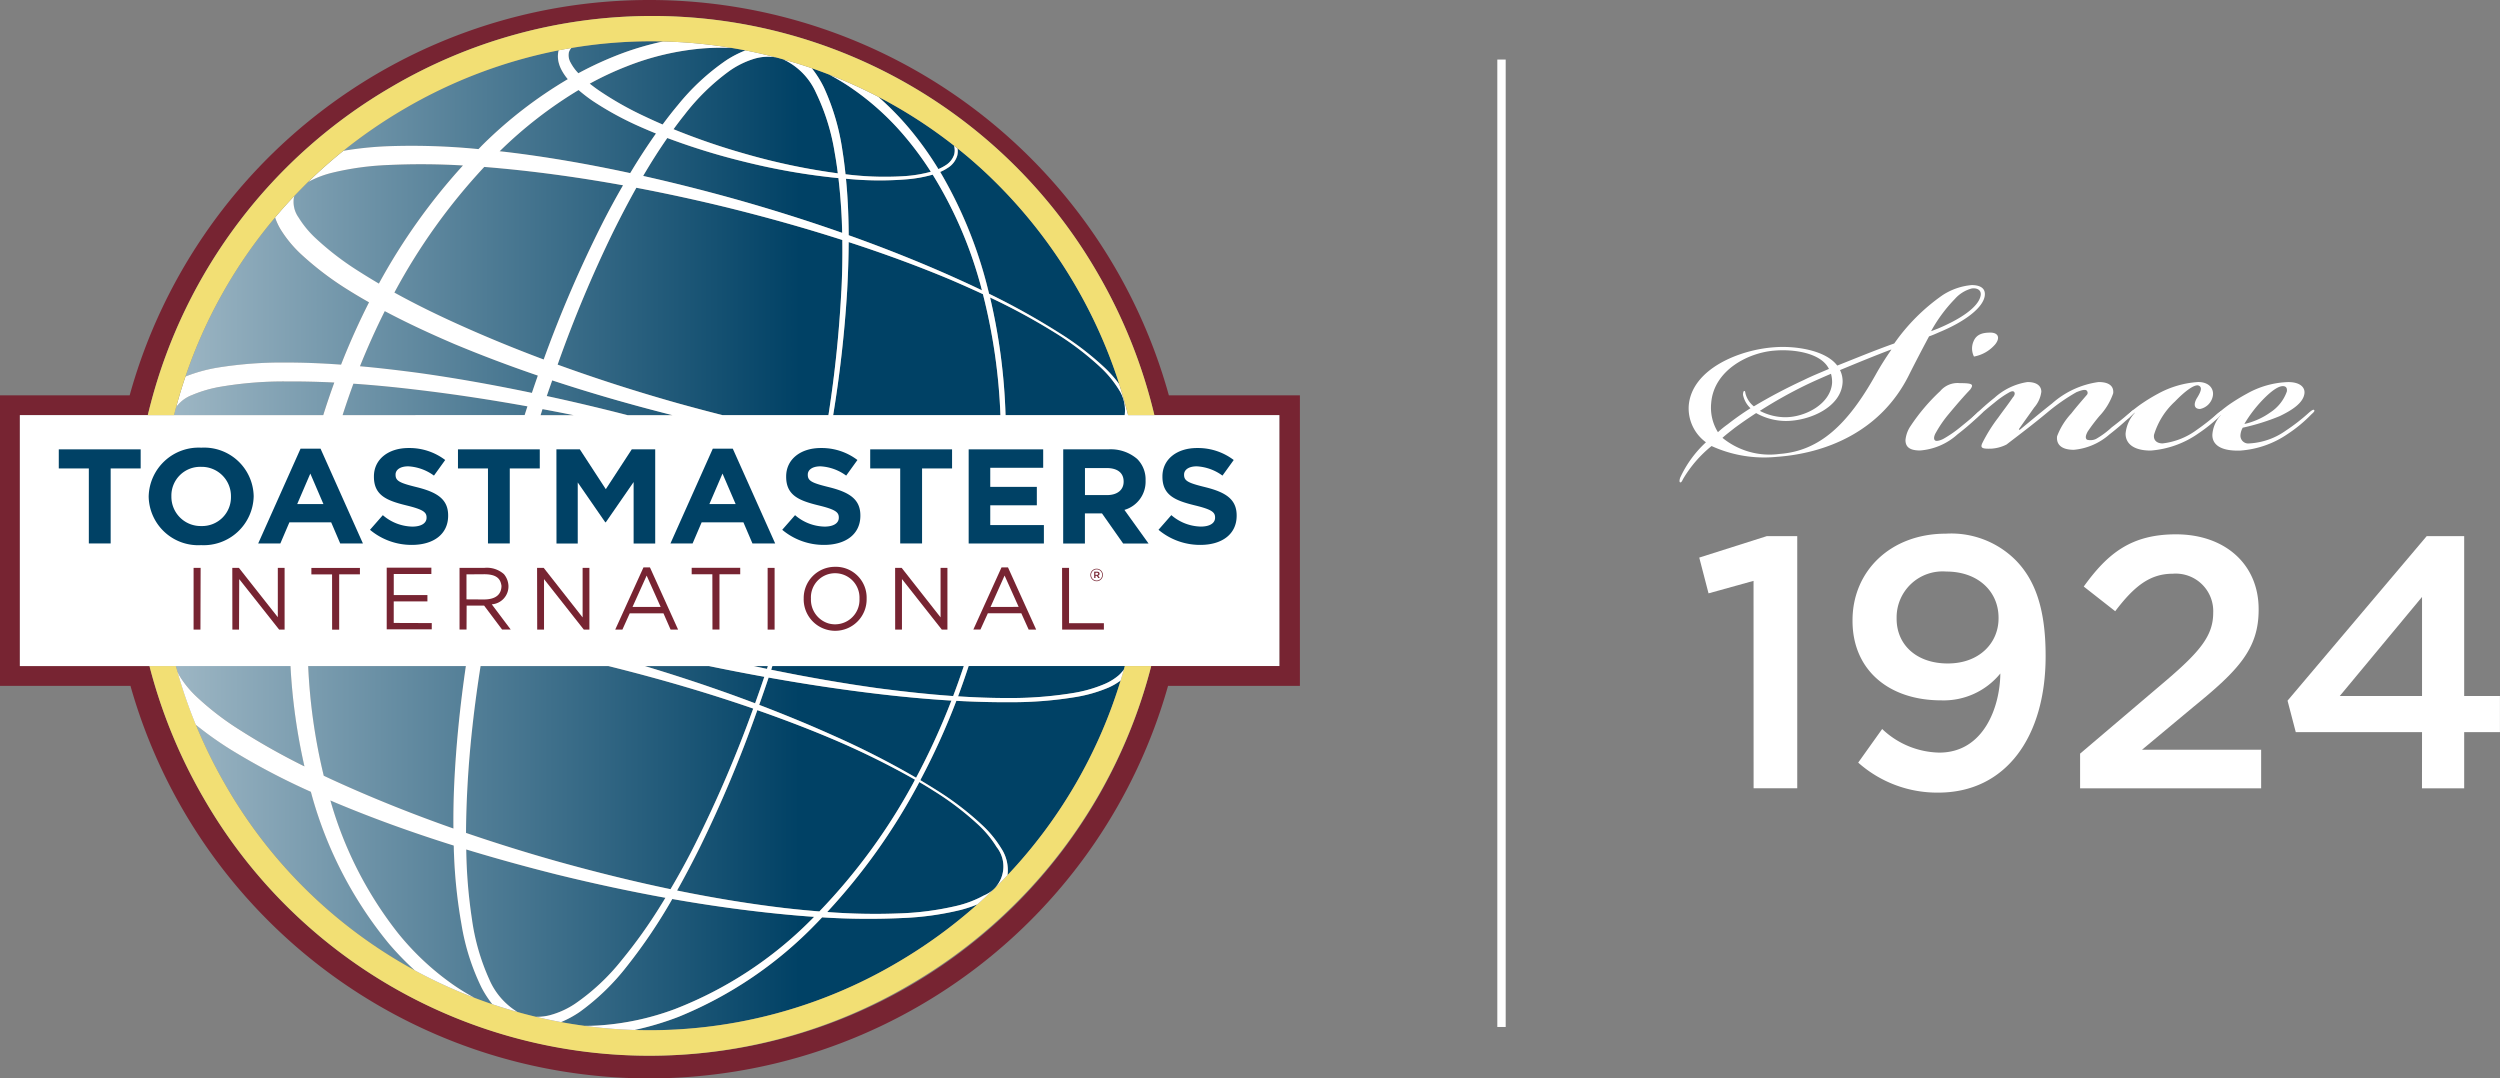 <svg xmlns="http://www.w3.org/2000/svg" xmlns:xlink="http://www.w3.org/1999/xlink" width="199.981" height="86.255" viewBox="0 0 199.981 86.255">
  <rect x="0" y="0" width="199.981" height="86.255" fill="#808080" stroke="none"/>
  <defs>
    <linearGradient id="linear-gradient" x1="-3.417" y1="0.5" x2="1.673" y2="0.5" gradientUnits="objectBoundingBox">
      <stop offset="0" stop-color="#fff"/>
      <stop offset="1" stop-color="#004165"/>
    </linearGradient>
    <linearGradient id="linear-gradient-2" x1="-2.476" y1="0.5" x2="0.481" y2="0.5" xlink:href="#linear-gradient"/>
    <linearGradient id="linear-gradient-3" x1="-3989.242" y1="0.505" x2="4418.568" y2="0.505" xlink:href="#linear-gradient"/>
    <linearGradient id="linear-gradient-4" x1="-1.872" y1="0.5" x2="2.756" y2="0.5" xlink:href="#linear-gradient"/>
    <linearGradient id="linear-gradient-5" x1="-5.664" y1="0.5" x2="-0.603" y2="0.5" xlink:href="#linear-gradient"/>
    <linearGradient id="linear-gradient-6" x1="-3.032" y1="0.5" x2="4.848" y2="0.5" xlink:href="#linear-gradient"/>
    <linearGradient id="linear-gradient-7" x1="-3.363" y1="0.5" x2="2.896" y2="0.5" xlink:href="#linear-gradient"/>
    <linearGradient id="linear-gradient-8" x1="-3.064" y1="0.5" x2="0.942" y2="0.5" xlink:href="#linear-gradient"/>
    <linearGradient id="linear-gradient-9" x1="-7.029" y1="0.5" x2="-0.951" y2="0.5" xlink:href="#linear-gradient"/>
    <linearGradient id="linear-gradient-10" x1="-7.799" y1="0.5" x2="-0.342" y2="0.5" xlink:href="#linear-gradient"/>
    <linearGradient id="linear-gradient-11" x1="-6.449" y1="0.5" x2="-0.786" y2="0.5" xlink:href="#linear-gradient"/>
    <linearGradient id="linear-gradient-12" x1="-2.711" y1="0.5" x2="0.849" y2="0.5" xlink:href="#linear-gradient"/>
    <linearGradient id="linear-gradient-13" x1="-14.294" y1="0.5" x2="-1.032" y2="0.5" xlink:href="#linear-gradient"/>
    <linearGradient id="linear-gradient-14" x1="-7.19" y1="0.5" x2="1.294" y2="0.5" xlink:href="#linear-gradient"/>
    <linearGradient id="linear-gradient-15" x1="-22.897" y1="0.5" x2="7.852" y2="0.5" xlink:href="#linear-gradient"/>
    <linearGradient id="linear-gradient-16" x1="-6.05" y1="0.5" x2="2.009" y2="0.5" xlink:href="#linear-gradient"/>
    <linearGradient id="linear-gradient-17" x1="-8.288" y1="0.5" x2="2.445" y2="0.5" xlink:href="#linear-gradient"/>
    <linearGradient id="linear-gradient-18" x1="-2.179" y1="0.5" x2="3.347" y2="0.5" xlink:href="#linear-gradient"/>
    <linearGradient id="linear-gradient-19" x1="-2.426" y1="0.5" x2="3.907" y2="0.5" xlink:href="#linear-gradient"/>
    <linearGradient id="linear-gradient-20" x1="-5.164" y1="0.5" x2="1.347" y2="0.5" xlink:href="#linear-gradient"/>
    <linearGradient id="linear-gradient-21" x1="-5.404" y1="0.5" x2="0.766" y2="0.5" xlink:href="#linear-gradient"/>
    <linearGradient id="linear-gradient-22" x1="-2.994" y1="0.5" x2="2.986" y2="0.5" xlink:href="#linear-gradient"/>
    <linearGradient id="linear-gradient-23" x1="-68.072" y1="0.5" x2="3.222" y2="0.5" xlink:href="#linear-gradient"/>
    <linearGradient id="linear-gradient-24" x1="-2.485" y1="0.5" x2="2.032" y2="0.5" xlink:href="#linear-gradient"/>
    <linearGradient id="linear-gradient-25" x1="-8.624" y1="0.5" x2="-0.104" y2="0.5" xlink:href="#linear-gradient"/>
    <linearGradient id="linear-gradient-26" x1="-5.065" y1="0.5" x2="0.209" y2="0.5" xlink:href="#linear-gradient"/>
    <linearGradient id="linear-gradient-27" x1="-5.919" y1="0.5" x2="-0.158" y2="0.5" xlink:href="#linear-gradient"/>
    <linearGradient id="linear-gradient-28" x1="-2.37" y1="0.5" x2="1.161" y2="0.5" xlink:href="#linear-gradient"/>
    <linearGradient id="linear-gradient-29" x1="-5.116" y1="0.5" x2="0.147" y2="0.5" xlink:href="#linear-gradient"/>
    <linearGradient id="linear-gradient-30" x1="-3.747" y1="0.5" x2="0.514" y2="0.5" xlink:href="#linear-gradient"/>
    <linearGradient id="linear-gradient-31" x1="-6.262" y1="0.5" x2="-0.201" y2="0.5" xlink:href="#linear-gradient"/>
    <linearGradient id="linear-gradient-32" x1="-8.914" y1="0.5" x2="-1.411" y2="0.5" xlink:href="#linear-gradient"/>
    <linearGradient id="linear-gradient-33" x1="-4.566" y1="0.5" x2="1.918" y2="0.5" xlink:href="#linear-gradient"/>
    <linearGradient id="linear-gradient-34" x1="-2.663" y1="0.5" x2="1.772" y2="0.5" xlink:href="#linear-gradient"/>
    <linearGradient id="linear-gradient-35" x1="-3.23" y1="0.5" x2="2.471" y2="0.5" xlink:href="#linear-gradient"/>
    <linearGradient id="linear-gradient-36" x1="-4.308" y1="0.5" x2="0.786" y2="0.5" xlink:href="#linear-gradient"/>
    <linearGradient id="linear-gradient-37" x1="-3.314" y1="0.5" x2="3.116" y2="0.5" xlink:href="#linear-gradient"/>
    <linearGradient id="linear-gradient-38" x1="-3.012" y1="0.5" x2="2.471" y2="0.5" xlink:href="#linear-gradient"/>
  </defs>
  <g id="globe-since-1924-white" transform="translate(99.99 43.127)">
    <g id="Group_3491752" data-name="Group 3491752" transform="translate(-99.99 -43.127)">
      <g id="Group_3491749" data-name="Group 3491749">
        <path id="Path_3717187" data-name="Path 3717187" d="M93.5,31.624a43.126,43.126,0,0,0-83.128,0H0V54.862H10.436a43.124,43.124,0,0,0,83,0h10.546V31.624Zm8.842,21.654H92.087c-.013.048-.024.1-.037.144A41.347,41.347,0,0,1,41.429,83.071,40.981,40.981,0,0,1,16.271,63.809a41.871,41.871,0,0,1-4.315-10.531H1.589V33.209H11.821q.111-.46.231-.918A41.423,41.423,0,0,1,31.287,6.967,41.154,41.154,0,0,1,87.832,21.9a41.82,41.82,0,0,1,4.507,11.3h10Z" fill="#772432"/>
        <path id="Path_3717188" data-name="Path 3717188" d="M101.507,21.636a52.482,52.482,0,0,1-7.489-1.3h0a53.9,53.9,0,0,1-6.2-1.907c-.651.936-1.3,1.956-1.934,3.036,2.388.535,4.856,1.158,7.338,1.849,2.95.83,5.837,1.741,8.582,2.706-.008-.335-.017-.67-.03-1C101.725,23.835,101.634,22.7,101.507,21.636Z" transform="translate(-34.441 -7.39)" fill="none"/>
        <path id="Path_3717189" data-name="Path 3717189" d="M52.675,32.344h0c1.609.89,3.354,1.754,5.334,2.641,2.1.945,4.322,1.857,6.605,2.711a98.916,98.916,0,0,1,4.661-10.825c.522-1.03,1.09-2.076,1.687-3.111-3.309-.6-6.549-1.049-9.633-1.341h0c-.426-.041-.88-.081-1.47-.128A47.78,47.78,0,0,0,52.675,32.344Z" transform="translate(-21.123 -8.939)" fill="none"/>
        <path id="Path_3717190" data-name="Path 3717190" d="M74.159,12.885a12.557,12.557,0,0,1-1.12-.863,34.263,34.263,0,0,0-6.318,4.9l.209.022.236.025c3.2.384,6.474.941,10,1.7l.045-.074c.165-.274.329-.546.5-.816.5-.791,1.006-1.557,1.517-2.278-.45-.182-.827-.341-1.179-.5A25.2,25.2,0,0,1,74.159,12.885Z" transform="translate(-26.756 -4.821)" fill="none"/>
        <path id="Path_3717191" data-name="Path 3717191" d="M48.082,45.962c1.392.126,2.9.3,4.608.522,2.939.412,5.931.938,9.144,1.609q.235-.693.475-1.384c-2.335-.8-4.58-1.647-6.676-2.525h0c-2.111-.9-3.935-1.764-5.572-2.633C49.349,42.965,48.685,44.448,48.082,45.962Z" transform="translate(-19.281 -16.662)" fill="none"/>
        <path id="Path_3717192" data-name="Path 3717192" d="M121.708,31.575c.718.322,1.438.656,2.143.994l-.026-.1c-.052-.2-.1-.408-.165-.61a33.229,33.229,0,0,0-3.747-8.541,10.693,10.693,0,0,1-2.042.371,26.469,26.469,0,0,1-4.388,0c-.16-.012-.319-.026-.476-.041l-.03,0c.137,1.414.21,2.932.217,4.516C116.175,29.228,119.04,30.376,121.708,31.575Z" transform="translate(-45.304 -9.35)" fill="none"/>
        <path id="Path_3717193" data-name="Path 3717193" d="M84.02,128.866A31.286,31.286,0,0,0,94.9,121.749c.073-.071.144-.144.214-.216l.048-.049c-.744-.052-1.491-.114-2.222-.183-2.931-.277-6-.695-9.126-1.244a42.677,42.677,0,0,1-3.61,5.358,18.516,18.516,0,0,1-3.793,3.674,8.4,8.4,0,0,1-1.494.813q.944.175,1.892.3c.388,0,.759-.01,1.117-.034A21.368,21.368,0,0,0,84.02,128.866Z" transform="translate(-30.044 -48.144)" fill="none"/>
        <path id="Path_3717194" data-name="Path 3717194" d="M54.607,116.793a40.444,40.444,0,0,1-.594-5.551c-.007-.159-.012-.32-.016-.48l-.007-.258c-3.411-1.07-6.52-2.2-9.5-3.449l-.2-.087-.165-.072a30.641,30.641,0,0,0,5.39,10.591,21.439,21.439,0,0,0,4.53,4.219h0a18.258,18.258,0,0,0,1.586.968q.717.274,1.448.521a8.439,8.439,0,0,1-.869-1.346A18.156,18.156,0,0,1,54.607,116.793Z" transform="translate(-17.693 -42.866)" fill="none"/>
        <path id="Path_3717195" data-name="Path 3717195" d="M68.979,126.69a6.739,6.739,0,0,0,2.015-.928,17.227,17.227,0,0,0,3.678-3.44,39.542,39.542,0,0,0,3.16-4.427c.1-.152.19-.307.283-.462l.077-.127c-2.834-.514-5.753-1.14-8.675-1.859-2.483-.622-4.924-1.3-7.258-2.007a40.756,40.756,0,0,0,.455,5.569A17.469,17.469,0,0,0,64.1,123.83a5.665,5.665,0,0,0,2.261,2.609c.184.052.368.1.553.154q.459.12.919.231A4.013,4.013,0,0,0,68.979,126.69Z" transform="translate(-24.967 -45.49)" fill="none"/>
        <path id="Path_3717196" data-name="Path 3717196" d="M41.568,114.261a32.265,32.265,0,0,1-6.15-11.883c-.013-.047-.025-.093-.038-.139l-.023-.087A55.289,55.289,0,0,1,28.89,98.74a28.37,28.37,0,0,1-2.738-1.949A40.114,40.114,0,0,0,28.52,101.6a39.061,39.061,0,0,0,15.154,14.832A23.382,23.382,0,0,1,41.568,114.261Z" transform="translate(-10.487 -38.814)" fill="none"/>
        <path id="Path_3717197" data-name="Path 3717197" d="M106.189,121.867a57.856,57.856,0,0,1-6.448-.053c-.063.065-.124.129-.186.194-.1.109-.206.218-.313.325a32.131,32.131,0,0,1-10.966,7.431h0a23.508,23.508,0,0,1-3.546,1.06,39.06,39.06,0,0,0,21.035-5.4,40,40,0,0,0,6.392-4.646,10.608,10.608,0,0,1-1.344.446A23.42,23.42,0,0,1,106.189,121.867Z" transform="translate(-33.978 -48.433)" fill="none"/>
        <path id="Path_3717198" data-name="Path 3717198" d="M135.4,92.19a31.226,31.226,0,0,1-5.272.425c-1.39.008-2.806-.027-4.339-.11a56.249,56.249,0,0,1-2.882,6.345c.49.294.915.555,1.3.8a23.615,23.615,0,0,1,3.7,2.843,8.74,8.74,0,0,1,1.481,1.824,3.167,3.167,0,0,1,.495,2.131,39.387,39.387,0,0,0,9.048-15.568,4.965,4.965,0,0,1-.978.57A11.452,11.452,0,0,1,135.4,92.19Z" transform="translate(-49.285 -36.443)" fill="none"/>
        <path id="Path_3717199" data-name="Path 3717199" d="M110.857,15.7c.09.555.167,1.152.244,1.875l.047.005c.147.018.295.037.444.051a24.643,24.643,0,0,0,4.333.086,10.569,10.569,0,0,0,2-.343,25.8,25.8,0,0,0-2.05-2.789,21.46,21.46,0,0,0-4.653-4.143c-.468-.3-.956-.59-1.49-.873-.424-.164-.866-.326-1.338-.49a8.346,8.346,0,0,1,.978,1.554A18.314,18.314,0,0,1,110.857,15.7Z" transform="translate(-43.467 -3.642)" fill="none"/>
        <path id="Path_3717200" data-name="Path 3717200" d="M90.813,12.235c-.272.34-.555.712-.864,1.136a54.39,54.39,0,0,0,5.792,1.986,51.411,51.411,0,0,0,7.351,1.544c-.075-.6-.157-1.136-.249-1.647a17.326,17.326,0,0,0-1.5-4.807,5,5,0,0,0-3-2.78,3.8,3.8,0,0,0-1.961.076,6.974,6.974,0,0,0-1.983.983A17.54,17.54,0,0,0,90.813,12.235Z" transform="translate(-36.07 -3.037)" fill="none"/>
        <path id="Path_3717201" data-name="Path 3717201" d="M109.415,100.481l.046-.087a64.74,64.74,0,0,0-6.848-3.356c-1.783-.749-3.669-1.471-5.765-2.206l-.033.093c-.023.067-.047.135-.072.2a100.629,100.629,0,0,1-4.457,10.608c-.615,1.239-1.24,2.425-1.858,3.527,3.041.619,5.85,1.078,8.587,1.4.878.1,1.792.19,2.791.273a47.257,47.257,0,0,0,7.481-10.209C109.33,100.645,109.372,100.563,109.415,100.481Z" transform="translate(-36.262 -38.028)" fill="none"/>
        <path id="Path_3717202" data-name="Path 3717202" d="M120.025,15.756a26.7,26.7,0,0,1,2.081,2.949,3.392,3.392,0,0,0,.559-.291,1.605,1.605,0,0,0,.71-.887,1.349,1.349,0,0,0-.018-.691,39.5,39.5,0,0,0-6.067-3.916A23.317,23.317,0,0,1,120.025,15.756Z" transform="translate(-47.035 -5.181)" fill="none"/>
        <path id="Path_3717203" data-name="Path 3717203" d="M102.142,90.485c-.235.7-.482,1.418-.754,2.183,2.134.817,4.08,1.623,5.949,2.464a67.675,67.675,0,0,1,6.6,3.363,55.824,55.824,0,0,0,2.824-6.169c-1.868-.113-3.824-.29-5.814-.527C108.112,91.466,105.149,91.023,102.142,90.485Z" transform="translate(-40.657 -36.285)" fill="none"/>
        <path id="Path_3717204" data-name="Path 3717204" d="M117.755,104.6l-.063.122a48.679,48.679,0,0,1-7.224,10.116,49.646,49.646,0,0,0,5.807.109,23.261,23.261,0,0,0,4.576-.609,8.691,8.691,0,0,0,2.153-.826,2.5,2.5,0,0,0,1.019-3.868,8.6,8.6,0,0,0-1.463-1.78,23.288,23.288,0,0,0-3.678-2.788c-.327-.208-.656-.406-1.045-.633Z" transform="translate(-44.299 -41.883)" fill="none"/>
        <path id="Path_3717205" data-name="Path 3717205" d="M67.835,126.824a4.013,4.013,0,0,0,1.145-.134,6.739,6.739,0,0,0,2.015-.928,17.227,17.227,0,0,0,3.678-3.44,39.542,39.542,0,0,0,3.16-4.427c.1-.152.19-.307.283-.462l.077-.127c-2.834-.514-5.753-1.14-8.675-1.859-2.483-.622-4.924-1.3-7.258-2.007a40.756,40.756,0,0,0,.455,5.569A17.469,17.469,0,0,0,64.1,123.83a5.665,5.665,0,0,0,2.261,2.609c.184.052.368.1.553.154Q67.375,126.714,67.835,126.824Z" transform="translate(-24.967 -45.49)" fill="url(#linear-gradient)"/>
        <path id="Path_3717206" data-name="Path 3717206" d="M105.766,125.423a40,40,0,0,0,6.392-4.646,10.608,10.608,0,0,1-1.344.446,23.42,23.42,0,0,1-4.625.643,57.856,57.856,0,0,1-6.448-.053c-.063.065-.124.129-.186.194-.1.109-.206.218-.313.325a32.131,32.131,0,0,1-10.966,7.431h0a23.508,23.508,0,0,1-3.546,1.06A39.06,39.06,0,0,0,105.766,125.423Z" transform="translate(-33.978 -48.433)" fill="url(#linear-gradient-2)"/>
        <path id="Path_3717207" data-name="Path 3717207" d="M23.246,55.4l-.007.028h.008Z" transform="translate(-9.319 -22.214)" fill="url(#linear-gradient-3)"/>
        <path id="Path_3717208" data-name="Path 3717208" d="M43.674,116.437a23.382,23.382,0,0,1-2.106-2.176,32.265,32.265,0,0,1-6.15-11.883c-.013-.047-.025-.093-.038-.139l-.023-.087A55.289,55.289,0,0,1,28.89,98.74a28.37,28.37,0,0,1-2.738-1.949A40.114,40.114,0,0,0,28.52,101.6,39.061,39.061,0,0,0,43.674,116.437Z" transform="translate(-10.487 -38.814)" fill="url(#linear-gradient-4)"/>
        <path id="Path_3717209" data-name="Path 3717209" d="M137.948,91.448a11.452,11.452,0,0,1-2.553.742,31.226,31.226,0,0,1-5.272.425c-1.39.008-2.806-.027-4.339-.11a56.249,56.249,0,0,1-2.882,6.345c.49.294.915.555,1.3.8a23.615,23.615,0,0,1,3.7,2.843,8.74,8.74,0,0,1,1.481,1.824,3.167,3.167,0,0,1,.495,2.131,39.387,39.387,0,0,0,9.048-15.568A4.965,4.965,0,0,1,137.948,91.448Z" transform="translate(-49.285 -36.443)" fill="url(#linear-gradient-5)"/>
        <path id="Path_3717210" data-name="Path 3717210" d="M23.793,89.752a8.084,8.084,0,0,0,1.331,1.63A22.744,22.744,0,0,0,28.672,94.1a54.36,54.36,0,0,0,5.1,2.869,47.5,47.5,0,0,1-1.117-8.026H23.478c.04.144.084.286.125.429A3.642,3.642,0,0,0,23.793,89.752Z" transform="translate(-9.415 -35.668)" fill="url(#linear-gradient-6)"/>
        <path id="Path_3717211" data-name="Path 3717211" d="M56.207,121.849a18.156,18.156,0,0,1-1.6-5.056,40.444,40.444,0,0,1-.594-5.551c-.007-.159-.012-.32-.016-.48l-.007-.258c-3.411-1.07-6.52-2.2-9.5-3.449l-.2-.087-.165-.072a30.641,30.641,0,0,0,5.39,10.591,21.439,21.439,0,0,0,4.53,4.219h0a18.258,18.258,0,0,0,1.586.968q.717.274,1.448.521A8.439,8.439,0,0,1,56.207,121.849Z" transform="translate(-17.693 -42.866)" fill="url(#linear-gradient-7)"/>
        <path id="Path_3717212" data-name="Path 3717212" d="M77.929,130.172a21.368,21.368,0,0,0,6.092-1.306A31.286,31.286,0,0,0,94.9,121.749c.073-.071.144-.144.214-.216l.048-.049c-.744-.052-1.491-.114-2.222-.183-2.931-.277-6-.695-9.126-1.244a42.677,42.677,0,0,1-3.61,5.358,18.516,18.516,0,0,1-3.793,3.674,8.4,8.4,0,0,1-1.494.813q.944.175,1.892.3C77.2,130.205,77.571,130.195,77.929,130.172Z" transform="translate(-30.044 -48.144)" fill="url(#linear-gradient-8)"/>
        <path id="Path_3717213" data-name="Path 3717213" d="M128.79,88.947c-.265.809-.545,1.619-.848,2.426,1.4.092,2.7.136,3.967.136a31.117,31.117,0,0,0,5.229-.4,10.9,10.9,0,0,0,2.515-.717,4.457,4.457,0,0,0,1.112-.677,2.512,2.512,0,0,0,.441-.492c.026-.091.053-.181.078-.273Z" transform="translate(-51.306 -35.668)" fill="url(#linear-gradient-9)"/>
        <path id="Path_3717214" data-name="Path 3717214" d="M99.864,88.947H97.983c-.025.092-.053.182-.078.273q-.125.444-.259.884A39.387,39.387,0,0,1,88.6,105.672q-1.154,1.218-2.413,2.341a40,40,0,0,1-6.392,4.646,38.961,38.961,0,0,1-25.02,5.071q-.947-.128-1.892-.3-1.006-.186-2.009-.425-.46-.111-.919-.231c-.185-.049-.369-.1-.553-.154q-1.017-.284-2.012-.619-.731-.247-1.448-.521a38.907,38.907,0,0,1-19.9-17.018,40.113,40.113,0,0,1-2.368-4.814,39.621,39.621,0,0,1-1.477-4.27c-.041-.143-.085-.285-.125-.429H19.96a41.871,41.871,0,0,0,4.315,10.531,41.12,41.12,0,0,0,56.547,14.937,41.423,41.423,0,0,0,19.233-25.324c.013-.048.024-.1.037-.144Z" transform="translate(-8.004 -35.668)" fill="#f2df74"/>
        <path id="Path_3717215" data-name="Path 3717215" d="M121.708,31.575c.718.322,1.438.656,2.143.994l-.026-.1c-.052-.2-.1-.408-.165-.61a33.229,33.229,0,0,0-3.747-8.541,10.693,10.693,0,0,1-2.042.371,26.469,26.469,0,0,1-4.388,0c-.16-.012-.319-.026-.476-.041l-.03,0c.137,1.414.21,2.932.217,4.516C116.175,29.228,119.04,30.376,121.708,31.575Z" transform="translate(-45.304 -9.35)" fill="url(#linear-gradient-10)"/>
        <path id="Path_3717216" data-name="Path 3717216" d="M126.93,20.41a1.743,1.743,0,0,1-.761.974,3.389,3.389,0,0,1-.6.321,35.1,35.1,0,0,1,3.645,8.7c.075.279.146.56.215.841l.052.207a57.358,57.358,0,0,1,5.553,3.091,23.666,23.666,0,0,1,3.723,2.85,10.026,10.026,0,0,1,1.133,1.287,39.912,39.912,0,0,0-11-17.2c-.223-.2-.445-.4-.673-.6l-.19-.165q-.5-.426-1.009-.837l-.055-.044A1.4,1.4,0,0,1,126.93,20.41Z" transform="translate(-50.352 -7.952)" fill="url(#linear-gradient-11)"/>
        <path id="Path_3717217" data-name="Path 3717217" d="M80.762,25.073c-.621,1.109-1.232,2.272-1.866,3.553A101.2,101.2,0,0,0,74.5,39.116c-.01.027-.019.053-.029.08l-.008.023c3.109,1.131,6.369,2.179,9.692,3.112,1.2.332,2.361.641,3.507.931h8.469a96.654,96.654,0,0,0,1.034-9.969c.067-1.326.091-2.686.071-4.042-2.816-.9-5.747-1.735-8.959-2.538C85.783,26.1,83.253,25.546,80.762,25.073Z" transform="translate(-29.861 -10.054)" fill="url(#linear-gradient-12)"/>
        <path id="Path_3717218" data-name="Path 3717218" d="M120.029,15.76a26.7,26.7,0,0,1,2.081,2.949,3.392,3.392,0,0,0,.559-.291,1.605,1.605,0,0,0,.71-.887,1.349,1.349,0,0,0-.018-.691,39.556,39.556,0,0,0-5.154-3.421c-.06-.033-.119-.067-.179-.1-.132-.073-.266-.143-.4-.214l-.329-.174A23.344,23.344,0,0,1,120.029,15.76Z" transform="translate(-47.039 -5.185)" fill="url(#linear-gradient-13)"/>
        <path id="Path_3717219" data-name="Path 3717219" d="M95.672,89.807q-2.2-.4-4.434-.86H86.113c3.072.922,6.031,1.92,8.822,2.979C95.181,91.242,95.423,90.548,95.672,89.807Z" transform="translate(-34.532 -35.668)" fill="url(#linear-gradient-14)"/>
        <path id="Path_3717220" data-name="Path 3717220" d="M72.191,55.117h2.637q-1.252-.254-2.483-.485C72.292,54.794,72.243,54.955,72.191,55.117Z" transform="translate(-28.949 -21.908)" fill="url(#linear-gradient-15)"/>
        <path id="Path_3717221" data-name="Path 3717221" d="M83.074,53.578c-3.415-.863-6.572-1.775-9.628-2.785L73.374,51c-.122.348-.244.7-.362,1.046,2.121.459,4.263.966,6.475,1.532Z" transform="translate(-29.278 -20.368)" fill="url(#linear-gradient-16)"/>
        <path id="Path_3717222" data-name="Path 3717222" d="M76.09,7.227a3.724,3.724,0,0,0,.6.827h0a.247.247,0,0,0,.017.018A27.9,27.9,0,0,1,80.337,6.43a23.77,23.77,0,0,1,3.14-.9c-.3-.007-.6-.015-.906-.015a38.713,38.713,0,0,0-6.421.537.876.876,0,0,0-.2.361A1.18,1.18,0,0,0,76.09,7.227Z" transform="translate(-30.445 -2.21)" fill="url(#linear-gradient-17)"/>
        <path id="Path_3717223" data-name="Path 3717223" d="M32.718,40.657c1.4,0,2.861.053,4.484.169.673-1.712,1.425-3.389,2.237-4.985-.582-.328-1.1-.637-1.591-.942A24.858,24.858,0,0,1,34,31.984a9.656,9.656,0,0,1-1.627-1.974,4.993,4.993,0,0,1-.443-.955,39.389,39.389,0,0,0-7.163,12.717,12.517,12.517,0,0,1,2.557-.709A32.541,32.541,0,0,1,32.718,40.657Z" transform="translate(-9.93 -11.652)" fill="url(#linear-gradient-18)"/>
        <path id="Path_3717224" data-name="Path 3717224" d="M35.172,53.638c.274-.873.569-1.744.883-2.606-1.184-.059-2.347-.088-3.466-.088l-.481,0A30.252,30.252,0,0,0,27,51.363a10.281,10.281,0,0,0-2.34.679,2.776,2.776,0,0,0-1.251.95c-.022.083-.047.164-.068.247-.033.124-.062.248-.093.371v.028Z" transform="translate(-9.323 -20.429)" fill="url(#linear-gradient-19)"/>
        <path id="Path_3717225" data-name="Path 3717225" d="M87.734,6.436a21.359,21.359,0,0,0-6.022,1.432,25.105,25.105,0,0,0-2.955,1.383c.216.173.449.347.694.518a26.041,26.041,0,0,0,3.737,2.116c.423.2.882.41,1.4.634.434-.586.83-1.09,1.209-1.542a18.178,18.178,0,0,1,3.889-3.6,8.33,8.33,0,0,1,1.527-.785c-.359-.071-.72-.134-1.08-.195A18.756,18.756,0,0,0,87.734,6.436Z" transform="translate(-31.582 -2.556)" fill="url(#linear-gradient-20)"/>
        <path id="Path_3717226" data-name="Path 3717226" d="M96.381,7.744a6.974,6.974,0,0,0-1.983.983,17.54,17.54,0,0,0-3.585,3.508c-.272.34-.555.712-.864,1.136a54.39,54.39,0,0,0,5.792,1.986,51.411,51.411,0,0,0,7.351,1.544c-.075-.6-.157-1.136-.249-1.647a17.326,17.326,0,0,0-1.5-4.807,5.314,5.314,0,0,0-2.619-2.661c-.167-.046-.332-.094-.5-.138h0l-.1-.025A3.872,3.872,0,0,0,96.381,7.744Z" transform="translate(-36.07 -3.037)" fill="url(#linear-gradient-21)"/>
        <path id="Path_3717227" data-name="Path 3717227" d="M39.576,26.193a8.045,8.045,0,0,0,1.336,1.633,22.925,22.925,0,0,0,3.565,2.728c.473.3.973.607,1.527.934l.025-.049a48.53,48.53,0,0,1,6.7-9.4A55.317,55.317,0,0,0,46.737,22a22.694,22.694,0,0,0-4.446.612,7.951,7.951,0,0,0-1.94.744q-.564.55-1.1,1.121a1.062,1.062,0,0,0-.035.11A2.145,2.145,0,0,0,39.576,26.193Z" transform="translate(-15.706 -8.795)" fill="url(#linear-gradient-22)"/>
        <path id="Path_3717228" data-name="Path 3717228" d="M101.783,88.947h-1.137q.534.114,1.065.225C101.736,89.1,101.759,89.021,101.783,88.947Z" transform="translate(-40.36 -35.668)" fill="url(#linear-gradient-23)"/>
        <path id="Path_3717229" data-name="Path 3717229" d="M56.659,14.626c.053-.053.1-.107.156-.161.081-.084.162-.168.245-.249A34.841,34.841,0,0,1,63.8,9.031a4.126,4.126,0,0,1-.517-.769,2.575,2.575,0,0,1-.24-.688,1.969,1.969,0,0,1,.024-.844l0-.008A39.485,39.485,0,0,0,50.7,11.42a40.186,40.186,0,0,0-4.851,3.34,28.054,28.054,0,0,1,3.5-.363A54.325,54.325,0,0,1,56.659,14.626Z" transform="translate(-18.386 -2.696)" fill="url(#linear-gradient-24)"/>
        <path id="Path_3717230" data-name="Path 3717230" d="M110.866,15.715c.09.555.167,1.152.244,1.875l.047.005c.147.018.295.037.444.051a24.643,24.643,0,0,0,4.333.086,10.569,10.569,0,0,0,2-.343,25.8,25.8,0,0,0-2.05-2.789,21.46,21.46,0,0,0-4.653-4.143c-.444-.288-.906-.56-1.408-.828-.465-.18-.934-.354-1.408-.518a8.375,8.375,0,0,1,.965,1.536A18.313,18.313,0,0,1,110.866,15.715Z" transform="translate(-43.476 -3.654)" fill="url(#linear-gradient-25)"/>
        <path id="Path_3717231" data-name="Path 3717231" d="M102.142,90.485c-.235.7-.482,1.418-.754,2.183,2.134.817,4.08,1.623,5.949,2.464a67.675,67.675,0,0,1,6.6,3.363,55.824,55.824,0,0,0,2.824-6.169c-1.868-.113-3.824-.29-5.814-.527C108.112,91.466,105.149,91.023,102.142,90.485Z" transform="translate(-40.657 -36.285)" fill="url(#linear-gradient-26)"/>
        <path id="Path_3717232" data-name="Path 3717232" d="M117.755,104.6l-.063.122a48.679,48.679,0,0,1-7.224,10.116,49.646,49.646,0,0,0,5.807.109,23.261,23.261,0,0,0,4.576-.609,8.691,8.691,0,0,0,2.153-.826,2.5,2.5,0,0,0,1.019-3.868,8.6,8.6,0,0,0-1.463-1.78,23.288,23.288,0,0,0-3.678-2.788c-.327-.208-.656-.406-1.045-.633Z" transform="translate(-44.299 -41.883)" fill="url(#linear-gradient-27)"/>
        <path id="Path_3717233" data-name="Path 3717233" d="M85.211,92.353c-3.566-1.236-7.314-2.34-11.458-3.375l-.127-.031H63.4c-.52,3.317-.86,6.367-1.029,9.268-.085,1.457-.129,2.792-.135,4.08,2.41.823,4.9,1.6,7.389,2.3,3.075.858,6.093,1.6,8.97,2.2.705-1.2,1.369-2.414,1.972-3.616A98.994,98.994,0,0,0,85.211,92.353Z" transform="translate(-24.959 -35.668)" fill="url(#linear-gradient-28)"/>
        <path id="Path_3717234" data-name="Path 3717234" d="M102.987,89.241c2.971.607,5.735,1.087,8.449,1.465,2.33.307,4.273.511,6.109.639.3-.8.583-1.6.85-2.4H103.08C103.049,89.045,103.019,89.143,102.987,89.241Z" transform="translate(-41.299 -35.668)" fill="url(#linear-gradient-29)"/>
        <path id="Path_3717235" data-name="Path 3717235" d="M109.415,100.481l.046-.087a64.74,64.74,0,0,0-6.848-3.356c-1.783-.749-3.669-1.471-5.765-2.206l-.033.093c-.023.067-.047.135-.072.2a100.629,100.629,0,0,1-4.457,10.608c-.615,1.239-1.24,2.425-1.858,3.527,3.041.619,5.85,1.078,8.587,1.4.878.1,1.792.19,2.791.273a47.257,47.257,0,0,0,7.481-10.209C109.33,100.645,109.372,100.563,109.415,100.481Z" transform="translate(-36.262 -38.028)" fill="url(#linear-gradient-30)"/>
        <path id="Path_3717236" data-name="Path 3717236" d="M120.666,35.344c-2.576-1.079-5.248-2.065-8.163-3.015,0,1.193-.045,2.472-.122,3.908a98.145,98.145,0,0,1-1.118,9.937h13.381a46.119,46.119,0,0,0-1.4-9.679C122.434,36.116,121.591,35.74,120.666,35.344Z" transform="translate(-44.618 -12.964)" fill="url(#linear-gradient-31)"/>
        <path id="Path_3717237" data-name="Path 3717237" d="M141.035,45.3a23.266,23.266,0,0,0-3.695-2.795,50.575,50.575,0,0,0-5.124-2.776,47.1,47.1,0,0,1,1.238,9.412h9.532a3.03,3.03,0,0,0-.48-2.061A8.7,8.7,0,0,0,141.035,45.3Z" transform="translate(-53.02 -15.932)" fill="url(#linear-gradient-32)"/>
        <path id="Path_3717238" data-name="Path 3717238" d="M67.166,16.967c3.2.384,6.474.941,10,1.7l.045-.074c.165-.274.329-.546.5-.816.5-.791,1.006-1.557,1.517-2.278-.45-.182-.827-.341-1.179-.5a25.2,25.2,0,0,1-3.891-2.119,12.557,12.557,0,0,1-1.12-.863,34.263,34.263,0,0,0-6.318,4.9l.209.022Z" transform="translate(-26.756 -4.821)" fill="url(#linear-gradient-33)"/>
        <path id="Path_3717239" data-name="Path 3717239" d="M64.613,37.7a98.916,98.916,0,0,1,4.661-10.825c.522-1.03,1.09-2.076,1.687-3.111-3.309-.6-6.549-1.049-9.633-1.341h0c-.426-.041-.88-.081-1.47-.128a47.78,47.78,0,0,0-7.184,10.052h0c1.609.89,3.354,1.754,5.334,2.641C60.108,35.931,62.33,36.843,64.613,37.7Z" transform="translate(-21.123 -8.939)" fill="url(#linear-gradient-34)"/>
        <path id="Path_3717240" data-name="Path 3717240" d="M61.834,48.093q.235-.693.475-1.384c-2.335-.8-4.58-1.647-6.676-2.525h0c-2.111-.9-3.935-1.764-5.572-2.633-.71,1.414-1.375,2.9-1.978,4.411,1.392.126,2.9.3,4.608.522C55.629,46.9,58.621,47.422,61.834,48.093Z" transform="translate(-19.281 -16.662)" fill="url(#linear-gradient-35)"/>
        <path id="Path_3717241" data-name="Path 3717241" d="M93.224,23.313c2.95.83,5.837,1.741,8.582,2.706-.008-.335-.017-.67-.03-1-.052-1.181-.143-2.318-.27-3.38a52.482,52.482,0,0,1-7.489-1.3h0a53.9,53.9,0,0,1-6.2-1.907c-.651.936-1.3,1.956-1.934,3.036C88.274,22,90.742,22.622,93.224,23.313Z" transform="translate(-34.441 -7.39)" fill="url(#linear-gradient-36)"/>
        <path id="Path_3717242" data-name="Path 3717242" d="M42.4,97.72c.444.211.915.429,1.44.665,2.823,1.27,5.828,2.467,8.933,3.56-.011-1.227.011-2.441.066-3.61.144-3.016.458-6.165.93-9.388H41.157A45.723,45.723,0,0,0,42.4,97.72Z" transform="translate(-16.504 -35.668)" fill="url(#linear-gradient-37)"/>
        <path id="Path_3717243" data-name="Path 3717243" d="M60.542,53.056c-3.161-.567-6.113-1.009-9.018-1.348-1.686-.2-3.337-.358-4.909-.465q-.462,1.255-.863,2.515H60.318C60.393,53.525,60.466,53.288,60.542,53.056Z" transform="translate(-18.347 -20.549)" fill="url(#linear-gradient-38)"/>
        <path id="Path_3717244" data-name="Path 3717244" d="M117.851,13.221c.133.071.267.141.4.214C118.118,13.363,117.985,13.292,117.851,13.221Z" transform="translate(-47.259 -5.302)" fill="#fff"/>
        <path id="Path_3717245" data-name="Path 3717245" d="M125.353,17.9l-.009-.007Z" transform="translate(-50.264 -7.177)" fill="#fff"/>
        <path id="Path_3717246" data-name="Path 3717246" d="M127.887,19.827h0l.055.044Z" transform="translate(-51.284 -7.951)" fill="#f2df74"/>
        <path id="Path_3717247" data-name="Path 3717247" d="M117.291,12.92l.007.006.329.174C117.514,13.04,117.4,12.979,117.291,12.92Z" transform="translate(-47.035 -5.181)" fill="#f2df74"/>
        <path id="Path_3717248" data-name="Path 3717248" d="M118.517,13.579c.06.032.119.066.179.1Z" transform="translate(-47.526 -5.445)" fill="#f2df74"/>
        <g id="Group_3491744" data-name="Group 3491744" transform="translate(1.589 1.266)">
          <path id="Path_3717249" data-name="Path 3717249" d="M98.225,7.649l-.1-.025a3.872,3.872,0,0,0-1.745.12,6.974,6.974,0,0,0-1.983.983,17.54,17.54,0,0,0-3.585,3.508c-.272.34-.555.712-.864,1.136a54.39,54.39,0,0,0,5.792,1.986,51.411,51.411,0,0,0,7.351,1.544c-.075-.6-.157-1.136-.249-1.647a17.326,17.326,0,0,0-1.5-4.807,5.314,5.314,0,0,0-2.619-2.661c-.167-.046-.332-.094-.5-.138Z" transform="translate(-37.659 -4.303)" fill="none"/>
          <path id="Path_3717250" data-name="Path 3717250" d="M95.672,89.807q-2.2-.4-4.434-.86H86.113c3.072.922,6.031,1.92,8.822,2.979C95.181,91.242,95.423,90.548,95.672,89.807Z" transform="translate(-36.121 -36.934)" fill="none"/>
          <path id="Path_3717251" data-name="Path 3717251" d="M121.708,31.575c.718.322,1.438.656,2.143.994l-.026-.1c-.052-.2-.1-.408-.165-.61a33.229,33.229,0,0,0-3.747-8.541,10.693,10.693,0,0,1-2.042.371,26.469,26.469,0,0,1-4.388,0c-.16-.012-.319-.026-.476-.041l-.03,0c.137,1.414.21,2.932.217,4.516C116.175,29.228,119.04,30.376,121.708,31.575Z" transform="translate(-46.893 -10.616)" fill="none"/>
          <path id="Path_3717252" data-name="Path 3717252" d="M80.762,25.073c-.621,1.109-1.232,2.272-1.866,3.553A101.2,101.2,0,0,0,74.5,39.116c-.01.027-.019.053-.029.08l-.008.023c3.109,1.131,6.369,2.179,9.692,3.112,1.2.332,2.361.641,3.507.931h8.469a96.654,96.654,0,0,0,1.034-9.969c.067-1.326.091-2.686.071-4.042-2.816-.9-5.747-1.735-8.959-2.538C85.783,26.1,83.253,25.546,80.762,25.073Z" transform="translate(-31.45 -11.321)" fill="none"/>
          <path id="Path_3717253" data-name="Path 3717253" d="M72.191,55.117h2.637q-1.252-.254-2.483-.485C72.292,54.794,72.243,54.955,72.191,55.117Z" transform="translate(-30.538 -23.174)" fill="none"/>
          <path id="Path_3717254" data-name="Path 3717254" d="M83.074,53.578c-3.415-.863-6.572-1.775-9.628-2.785L73.374,51c-.122.348-.244.7-.362,1.046,2.121.459,4.263.966,6.475,1.532Z" transform="translate(-30.867 -21.634)" fill="none"/>
          <path id="Path_3717255" data-name="Path 3717255" d="M118.025,13.315c-.132-.072-.265-.143-.4-.214-.112-.06-.223-.122-.335-.18l.007.006a23.344,23.344,0,0,1,2.727,2.83,26.7,26.7,0,0,1,2.081,2.949,3.392,3.392,0,0,0,.559-.291,1.605,1.605,0,0,0,.71-.887,1.341,1.341,0,0,0-.017-.688h0a38.658,38.658,0,0,0-5.154-3.425Z" transform="translate(-48.623 -6.447)" fill="none"/>
          <path id="Path_3717256" data-name="Path 3717256" d="M87.734,6.436a21.359,21.359,0,0,0-6.022,1.432,25.105,25.105,0,0,0-2.955,1.383c.216.173.449.347.694.518a26.041,26.041,0,0,0,3.737,2.116c.423.2.882.41,1.4.634.434-.586.83-1.09,1.209-1.542a18.178,18.178,0,0,1,3.889-3.6,8.33,8.33,0,0,1,1.527-.785c-.359-.071-.72-.134-1.08-.195A18.756,18.756,0,0,0,87.734,6.436Z" transform="translate(-33.17 -3.822)" fill="none"/>
          <path id="Path_3717257" data-name="Path 3717257" d="M109.382,10.647a18.313,18.313,0,0,1,1.484,5.067c.09.555.167,1.152.244,1.875l.047.005c.147.018.295.037.444.051a24.643,24.643,0,0,0,4.333.086,10.569,10.569,0,0,0,2-.343,25.8,25.8,0,0,0-2.05-2.789,21.46,21.46,0,0,0-4.653-4.143c-.444-.288-.906-.56-1.408-.828-.465-.18-.934-.354-1.408-.518A8.375,8.375,0,0,1,109.382,10.647Z" transform="translate(-45.065 -4.92)" fill="none"/>
          <path id="Path_3717258" data-name="Path 3717258" d="M27.319,41.065a32.541,32.541,0,0,1,5.4-.408c1.4,0,2.861.053,4.484.169.673-1.712,1.425-3.389,2.237-4.985-.582-.328-1.1-.637-1.591-.942A24.858,24.858,0,0,1,34,31.984a9.656,9.656,0,0,1-1.627-1.974,4.993,4.993,0,0,1-.443-.955,39.389,39.389,0,0,0-7.163,12.717A12.517,12.517,0,0,1,27.319,41.065Z" transform="translate(-11.518 -12.918)" fill="none"/>
          <path id="Path_3717259" data-name="Path 3717259" d="M39.246,24.474a1.062,1.062,0,0,0-.035.11,2.145,2.145,0,0,0,.365,1.609,8.045,8.045,0,0,0,1.336,1.633,22.925,22.925,0,0,0,3.565,2.728c.473.3.973.607,1.527.934l.025-.049a48.53,48.53,0,0,1,6.7-9.4A55.317,55.317,0,0,0,46.737,22a22.694,22.694,0,0,0-4.446.612,7.951,7.951,0,0,0-1.94.744Q39.786,23.9,39.246,24.474Z" transform="translate(-17.294 -10.061)" fill="none"/>
          <path id="Path_3717260" data-name="Path 3717260" d="M45.85,14.76a28.054,28.054,0,0,1,3.5-.363,54.325,54.325,0,0,1,7.3.229c.053-.053.1-.107.156-.161.081-.084.162-.168.245-.249A34.841,34.841,0,0,1,63.8,9.031a4.126,4.126,0,0,1-.517-.769,2.575,2.575,0,0,1-.24-.688,1.969,1.969,0,0,1,.024-.844l0-.008A39.485,39.485,0,0,0,50.7,11.42,40.186,40.186,0,0,0,45.85,14.76Z" transform="translate(-19.975 -3.962)" fill="none"/>
          <path id="Path_3717261" data-name="Path 3717261" d="M23.246,53.611l-.007.028H35.168c.274-.873.569-1.744.883-2.606-1.184-.059-2.347-.088-3.466-.088l-.481,0A30.252,30.252,0,0,0,27,51.363a10.281,10.281,0,0,0-2.34.679,2.776,2.776,0,0,0-1.251.95c-.022.083-.047.164-.068.247C23.306,53.363,23.277,53.487,23.246,53.611Z" transform="translate(-10.908 -21.695)" fill="none"/>
          <path id="Path_3717262" data-name="Path 3717262" d="M76.15,6.049a.876.876,0,0,0-.2.361,1.18,1.18,0,0,0,.143.818,3.724,3.724,0,0,0,.6.827h0a.247.247,0,0,0,.017.018A27.9,27.9,0,0,1,80.337,6.43a23.77,23.77,0,0,1,3.14-.9c-.3-.007-.6-.015-.906-.015A38.713,38.713,0,0,0,76.15,6.049Z" transform="translate(-32.033 -3.476)" fill="none"/>
          <path id="Path_3717263" data-name="Path 3717263" d="M117.755,104.6l-.063.122a48.679,48.679,0,0,1-7.224,10.116,49.646,49.646,0,0,0,5.807.109,23.261,23.261,0,0,0,4.576-.609,8.691,8.691,0,0,0,2.153-.826,2.5,2.5,0,0,0,1.019-3.868,8.6,8.6,0,0,0-1.463-1.78,23.288,23.288,0,0,0-3.678-2.788c-.327-.208-.656-.406-1.045-.633Z" transform="translate(-45.887 -43.149)" fill="none"/>
          <path id="Path_3717264" data-name="Path 3717264" d="M42.4,97.72c.444.211.915.429,1.44.665,2.823,1.27,5.828,2.467,8.933,3.56-.011-1.227.011-2.441.066-3.61.144-3.016.458-6.165.93-9.388H41.157A45.723,45.723,0,0,0,42.4,97.72Z" transform="translate(-18.093 -36.934)" fill="none"/>
          <path id="Path_3717265" data-name="Path 3717265" d="M109.415,100.481l.046-.087a64.74,64.74,0,0,0-6.848-3.356c-1.783-.749-3.669-1.471-5.765-2.206l-.033.093c-.023.067-.047.135-.072.2a100.629,100.629,0,0,1-4.457,10.608c-.615,1.239-1.24,2.425-1.858,3.527,3.041.619,5.85,1.078,8.587,1.4.878.1,1.792.19,2.791.273a47.257,47.257,0,0,0,7.481-10.209C109.33,100.645,109.372,100.563,109.415,100.481Z" transform="translate(-37.851 -39.294)" fill="none"/>
          <path id="Path_3717266" data-name="Path 3717266" d="M102.987,89.241c2.971.607,5.735,1.087,8.449,1.465,2.33.307,4.273.511,6.109.639.3-.8.583-1.6.85-2.4H103.08C103.049,89.045,103.019,89.143,102.987,89.241Z" transform="translate(-42.887 -36.934)" fill="none"/>
          <path id="Path_3717267" data-name="Path 3717267" d="M85.211,92.353c-3.566-1.236-7.314-2.34-11.458-3.375l-.127-.031H63.4c-.52,3.317-.86,6.367-1.029,9.268-.085,1.457-.129,2.792-.135,4.08,2.41.823,4.9,1.6,7.389,2.3,3.075.858,6.093,1.6,8.97,2.2.705-1.2,1.369-2.414,1.972-3.616A98.994,98.994,0,0,0,85.211,92.353Z" transform="translate(-26.548 -36.934)" fill="none"/>
          <path id="Path_3717268" data-name="Path 3717268" d="M102.142,90.485c-.235.7-.482,1.418-.754,2.183,2.134.817,4.08,1.623,5.949,2.464a67.675,67.675,0,0,1,6.6,3.363,55.824,55.824,0,0,0,2.824-6.169c-1.868-.113-3.824-.29-5.814-.527C108.112,91.466,105.149,91.023,102.142,90.485Z" transform="translate(-42.246 -37.551)" fill="none"/>
          <path id="Path_3717269" data-name="Path 3717269" d="M101.783,88.947h-1.137q.534.114,1.065.225C101.736,89.1,101.759,89.021,101.783,88.947Z" transform="translate(-41.948 -36.934)" fill="none"/>
          <path id="Path_3717270" data-name="Path 3717270" d="M120.666,35.344c-2.576-1.079-5.248-2.065-8.163-3.015,0,1.193-.045,2.472-.122,3.908a98.145,98.145,0,0,1-1.118,9.937h13.381a46.119,46.119,0,0,0-1.4-9.679C122.434,36.116,121.591,35.74,120.666,35.344Z" transform="translate(-46.206 -14.23)" fill="none"/>
          <path id="Path_3717271" data-name="Path 3717271" d="M141.035,45.3a23.266,23.266,0,0,0-3.695-2.795,50.575,50.575,0,0,0-5.124-2.776,47.1,47.1,0,0,1,1.238,9.412h9.532a3.03,3.03,0,0,0-.48-2.061A8.7,8.7,0,0,0,141.035,45.3Z" transform="translate(-54.609 -17.198)" fill="none"/>
          <path id="Path_3717272" data-name="Path 3717272" d="M67.166,16.967c3.2.384,6.474.941,10,1.7l.045-.074c.165-.274.329-.546.5-.816.5-.791,1.006-1.557,1.517-2.278-.45-.182-.827-.341-1.179-.5a25.2,25.2,0,0,1-3.891-2.119,12.557,12.557,0,0,1-1.12-.863,34.263,34.263,0,0,0-6.318,4.9l.209.022Z" transform="translate(-28.344 -6.087)" fill="none"/>
          <path id="Path_3717273" data-name="Path 3717273" d="M64.613,37.7a98.916,98.916,0,0,1,4.661-10.825c.522-1.03,1.09-2.076,1.687-3.111-3.309-.6-6.549-1.049-9.633-1.341h0c-.426-.041-.88-.081-1.47-.128a47.78,47.78,0,0,0-7.184,10.052h0c1.609.89,3.354,1.754,5.334,2.641C60.108,35.931,62.33,36.843,64.613,37.7Z" transform="translate(-22.711 -10.205)" fill="none"/>
          <path id="Path_3717274" data-name="Path 3717274" d="M61.834,48.093q.235-.693.475-1.384c-2.335-.8-4.58-1.647-6.676-2.525h0c-2.111-.9-3.935-1.764-5.572-2.633-.71,1.414-1.375,2.9-1.978,4.411,1.392.126,2.9.3,4.608.522C55.629,46.9,58.621,47.422,61.834,48.093Z" transform="translate(-20.87 -17.928)" fill="none"/>
          <path id="Path_3717275" data-name="Path 3717275" d="M60.542,53.056c-3.161-.567-6.113-1.009-9.018-1.348-1.686-.2-3.337-.358-4.909-.465q-.462,1.255-.863,2.515H60.318C60.393,53.525,60.466,53.288,60.542,53.056Z" transform="translate(-19.935 -21.815)" fill="none"/>
          <path id="Path_3717276" data-name="Path 3717276" d="M93.224,23.313c2.95.83,5.837,1.741,8.582,2.706-.008-.335-.017-.67-.03-1-.052-1.181-.143-2.318-.27-3.38a52.482,52.482,0,0,1-7.489-1.3h0a53.9,53.9,0,0,1-6.2-1.907c-.651.936-1.3,1.956-1.934,3.036C88.274,22,90.742,22.622,93.224,23.313Z" transform="translate(-36.029 -8.656)" fill="none"/>
          <path id="Path_3717277" data-name="Path 3717277" d="M93.4,35.43h-2.1c-.208-.833-.447-1.66-.71-2.481a10.026,10.026,0,0,0-1.133-1.287,23.666,23.666,0,0,0-3.723-2.85,57.358,57.358,0,0,0-5.553-3.091l-.052-.207c-.069-.281-.14-.562-.215-.841a35.106,35.106,0,0,0-3.645-8.7,3.389,3.389,0,0,0,.6-.321,1.743,1.743,0,0,0,.761-.974,1.4,1.4,0,0,0,.026-.581c-.092-.074-.186-.146-.28-.219h0a1.341,1.341,0,0,1,.017.688,1.6,1.6,0,0,1-.71.887,3.391,3.391,0,0,1-.559.291,26.7,26.7,0,0,0-2.081-2.949,23.343,23.343,0,0,0-2.727-2.83A39.047,39.047,0,0,0,67.412,8.2c.5.268.964.54,1.408.828a21.46,21.46,0,0,1,4.653,4.143,25.8,25.8,0,0,1,2.05,2.789,10.569,10.569,0,0,1-2,.343,24.643,24.643,0,0,1-4.333-.086c-.149-.014-.3-.033-.444-.051l-.047-.005c-.077-.723-.154-1.32-.244-1.875a18.313,18.313,0,0,0-1.484-5.067A8.375,8.375,0,0,0,66,7.678q-1.127-.387-2.286-.707a5.314,5.314,0,0,1,2.619,2.661,17.326,17.326,0,0,1,1.5,4.807c.092.51.174,1.05.249,1.647a51.411,51.411,0,0,1-7.351-1.544,54.39,54.39,0,0,1-5.792-1.986c.309-.424.592-.8.864-1.136A17.54,17.54,0,0,1,59.391,7.91a6.974,6.974,0,0,1,1.983-.983,3.872,3.872,0,0,1,1.745-.12q-1.209-.316-2.426-.555a8.33,8.33,0,0,0-1.527.785,18.178,18.178,0,0,0-3.889,3.6c-.38.452-.776.956-1.209,1.542-.519-.225-.978-.432-1.4-.634a26.04,26.04,0,0,1-3.737-2.116c-.244-.171-.477-.346-.694-.518a25.1,25.1,0,0,1,2.955-1.383A21.359,21.359,0,0,1,57.215,6.1a18.756,18.756,0,0,1,2.4-.043A39.137,39.137,0,0,0,54.1,5.537a23.77,23.77,0,0,0-3.14.9,27.9,27.9,0,0,0-3.632,1.642.246.246,0,0,1-.017-.018h0a3.724,3.724,0,0,1-.6-.827,1.18,1.18,0,0,1-.143-.818.876.876,0,0,1,.2-.361c-.34.058-.679.122-1.017.189l0,.008a1.969,1.969,0,0,0-.024.844,2.575,2.575,0,0,0,.24.688,4.126,4.126,0,0,0,.517.769,34.841,34.841,0,0,0-6.745,5.185c-.083.081-.164.165-.245.249-.052.054-.1.107-.156.161a54.325,54.325,0,0,0-7.3-.229,28.054,28.054,0,0,0-3.5.363q-1.474,1.183-2.819,2.494a7.951,7.951,0,0,1,1.94-.744,22.694,22.694,0,0,1,4.446-.612,55.317,55.317,0,0,1,5.991.037,48.53,48.53,0,0,0-6.7,9.4l-.025.049c-.555-.327-1.055-.633-1.527-.934a22.925,22.925,0,0,1-3.565-2.728,8.045,8.045,0,0,1-1.336-1.633,2.145,2.145,0,0,1-.365-1.609,1.062,1.062,0,0,1,.035-.11q-.8.842-1.545,1.726a4.993,4.993,0,0,0,.443.955,9.656,9.656,0,0,0,1.627,1.974,24.858,24.858,0,0,0,3.853,2.914c.489.305,1.009.614,1.591.942-.812,1.6-1.565,3.273-2.237,4.985-1.623-.116-3.087-.171-4.484-.169a32.541,32.541,0,0,0-5.4.408,12.517,12.517,0,0,0-2.557.709q-.409,1.2-.744,2.442a2.776,2.776,0,0,1,1.251-.95,10.281,10.281,0,0,1,2.34-.679,30.252,30.252,0,0,1,5.106-.417l.481,0c1.12,0,2.283.029,3.466.088-.314.863-.609,1.733-.883,2.606H2.652V55.5H24.3a47.5,47.5,0,0,0,1.117,8.026,54.362,54.362,0,0,1-5.1-2.869,22.744,22.744,0,0,1-3.548-2.722,8.083,8.083,0,0,1-1.331-1.63,3.642,3.642,0,0,1-.19-.376,39.622,39.622,0,0,0,1.477,4.27,28.371,28.371,0,0,0,2.738,1.949,55.29,55.29,0,0,0,6.467,3.412l.023.087c.013.046.025.092.038.139a32.265,32.265,0,0,0,6.15,11.883,23.382,23.382,0,0,0,2.106,2.176A38.929,38.929,0,0,0,39,82.029a18.258,18.258,0,0,1-1.586-.968h0a21.439,21.439,0,0,1-4.53-4.219,30.641,30.641,0,0,1-5.39-10.591l.165.072.2.087c2.982,1.251,6.091,2.379,9.5,3.449l.007.258c0,.161.009.321.016.48a40.445,40.445,0,0,0,.594,5.551,18.156,18.156,0,0,0,1.6,5.056,8.439,8.439,0,0,0,.869,1.346q.995.335,2.012.619A5.665,5.665,0,0,1,40.2,80.56a17.469,17.469,0,0,1-1.386-4.821,40.756,40.756,0,0,1-.455-5.569c2.334.71,4.775,1.385,7.258,2.007,2.922.719,5.84,1.345,8.675,1.859l-.077.127c-.093.155-.187.31-.283.462a39.543,39.543,0,0,1-3.16,4.427,17.227,17.227,0,0,1-3.678,3.44,6.739,6.739,0,0,1-2.015.928,4.013,4.013,0,0,1-1.145.134q1,.239,2.009.425a8.4,8.4,0,0,0,1.494-.813,18.516,18.516,0,0,0,3.793-3.674,42.676,42.676,0,0,0,3.61-5.358c3.124.549,6.194.967,9.126,1.244.731.069,1.478.131,2.222.183l-.048.049c-.071.072-.141.146-.214.216A31.286,31.286,0,0,1,55.04,82.942a21.368,21.368,0,0,1-6.092,1.306c-.358.023-.729.034-1.117.034a39,39,0,0,0,3.985.329,23.508,23.508,0,0,0,3.546-1.06h0A32.131,32.131,0,0,0,66.329,76.12c.107-.107.21-.216.313-.325.062-.065.123-.129.186-.194a57.856,57.856,0,0,0,6.448.053,23.42,23.42,0,0,0,4.625-.643,10.608,10.608,0,0,0,1.344-.446q1.259-1.121,2.413-2.341a3.167,3.167,0,0,0-.495-2.131,8.74,8.74,0,0,0-1.481-1.824,23.614,23.614,0,0,0-3.7-2.843c-.383-.242-.808-.5-1.3-.8a56.249,56.249,0,0,0,2.882-6.345c1.533.083,2.949.118,4.339.11a31.226,31.226,0,0,0,5.272-.425,11.452,11.452,0,0,0,2.553-.742,4.965,4.965,0,0,0,.978-.57q.135-.44.259-.884a2.512,2.512,0,0,1-.441.492,4.457,4.457,0,0,1-1.112.677,10.9,10.9,0,0,1-2.515.717,31.117,31.117,0,0,1-5.229.4c-1.264,0-2.562-.044-3.967-.136.3-.807.582-1.617.848-2.426H103.4V35.43ZM68.765,16.521c.158.014.316.029.476.041a26.469,26.469,0,0,0,4.388,0,10.693,10.693,0,0,0,2.042-.371,33.229,33.229,0,0,1,3.747,8.541c.061.2.114.409.165.61l.026.1c-.705-.338-1.426-.672-2.143-.994-2.668-1.2-5.533-2.347-8.515-3.411-.007-1.584-.08-3.1-.217-4.516Zm-.4,8.94a96.656,96.656,0,0,1-1.034,9.969H58.866c-1.146-.291-2.312-.6-3.507-.931-3.323-.934-6.583-1.981-9.692-3.112l.008-.023c.01-.027.019-.053.029-.08A101.2,101.2,0,0,1,50.1,20.792c.635-1.281,1.246-2.444,1.866-3.553,2.492.473,5.021,1.025,7.519,1.642,3.212.8,6.143,1.633,8.959,2.538C68.461,22.774,68.437,24.135,68.37,25.461ZM44.8,33.9c.118-.35.24-.7.362-1.046l.072-.206c3.056,1.009,6.212,1.922,9.628,2.785H51.272C49.06,34.863,46.918,34.356,44.8,33.9Zm2.146,1.532H44.305c.052-.162.1-.323.154-.485Q45.689,35.175,46.943,35.43ZM57.769,55.5q2.236.464,4.434.86c-.249.74-.491,1.435-.737,2.119-2.791-1.058-5.75-2.056-8.822-2.979Zm3.581,0h1.137c-.025.074-.048.151-.072.225Q61.884,55.614,61.35,55.5Zm-6.907-42.24a53.894,53.894,0,0,0,6.2,1.907h0a52.482,52.482,0,0,0,7.489,1.3c.126,1.062.217,2.2.27,3.38.013.333.022.668.03,1-2.745-.966-5.632-1.876-8.582-2.706-2.482-.691-4.951-1.314-7.338-1.849C53.142,15.215,53.792,14.194,54.443,13.259Zm-7.1-3.837a12.556,12.556,0,0,0,1.12.863A25.2,25.2,0,0,0,52.358,12.4c.353.156.73.314,1.179.5-.511.721-1.021,1.487-1.517,2.278-.17.27-.334.542-.5.816l-.045.074c-3.527-.761-6.8-1.318-10-1.7l-.236-.025-.209-.022A34.263,34.263,0,0,1,47.347,9.421Zm-14.732,16.2A47.78,47.78,0,0,1,39.8,15.573c.59.047,1.044.087,1.47.128h0c3.084.292,6.324.743,9.633,1.341-.6,1.035-1.166,2.081-1.687,3.111a98.917,98.917,0,0,0-4.661,10.825c-2.283-.854-4.505-1.766-6.605-2.711-1.98-.887-3.725-1.751-5.334-2.641Zm-.773,1.484c1.638.869,3.462,1.73,5.572,2.633h0c2.1.878,4.341,1.727,6.676,2.525q-.24.691-.475,1.384c-3.212-.671-6.2-1.2-9.144-1.609-1.708-.225-3.216-.4-4.608-.522C30.467,30.006,31.132,28.523,31.842,27.109Zm-2.51,5.805c1.572.107,3.223.264,4.909.465,2.905.339,5.856.78,9.018,1.348-.075.232-.149.469-.224.7H28.469Q28.871,34.172,29.332,32.915ZM37.4,64.887c-.055,1.169-.077,2.383-.066,3.61-3.105-1.093-6.11-2.29-8.933-3.56-.525-.236-1-.454-1.44-.665A45.724,45.724,0,0,1,25.716,55.5H38.329C37.857,58.722,37.543,61.871,37.4,64.887ZM54.7,73.348c-2.877-.6-5.895-1.343-8.97-2.2-2.494-.7-4.979-1.477-7.389-2.3.005-1.288.05-2.623.135-4.08.17-2.9.509-5.951,1.029-9.268H49.73l.127.031C54,56.565,57.749,57.668,61.315,58.9a98.992,98.992,0,0,1-4.639,10.827C56.073,70.934,55.409,72.151,54.7,73.348Zm11.9,1.781c-1-.082-1.913-.171-2.791-.273-2.736-.325-5.545-.783-8.587-1.4.618-1.1,1.243-2.288,1.858-3.527a100.631,100.631,0,0,0,4.457-10.608c.025-.067.049-.135.072-.2l.033-.093c2.1.736,3.982,1.457,5.765,2.206a64.74,64.74,0,0,1,6.848,3.356l-.046.087c-.043.082-.085.165-.129.247A47.257,47.257,0,0,1,66.606,75.129Zm9.041-9.714A23.287,23.287,0,0,1,79.325,68.2a8.6,8.6,0,0,1,1.463,1.78,2.5,2.5,0,0,1-1.019,3.868,8.691,8.691,0,0,1-2.153.826,23.262,23.262,0,0,1-4.576.609,49.644,49.644,0,0,1-5.807-.109,48.679,48.679,0,0,0,7.224-10.116l.063-.122.082-.157C74.99,65.009,75.32,65.206,75.647,65.415Zm-1.3-.984a67.676,67.676,0,0,0-6.6-3.363c-1.869-.842-3.816-1.647-5.949-2.464.272-.765.519-1.481.754-2.183,3.007.538,5.97.981,8.808,1.315,1.99.237,3.946.413,5.814.527A55.821,55.821,0,0,1,74.345,64.431ZM77.31,57.9c-1.836-.128-3.779-.332-6.109-.639-2.714-.379-5.478-.858-8.449-1.465.032-.1.062-.2.093-.294H78.16C77.894,56.3,77.613,57.1,77.31,57.9ZM67.71,35.43a98.143,98.143,0,0,0,1.118-9.937c.077-1.436.117-2.715.122-3.908,2.915.949,5.587,1.936,8.163,3.015.924.4,1.768.773,2.577,1.151a46.119,46.119,0,0,1,1.4,9.679Zm23.321,0H81.5a47.1,47.1,0,0,0-1.238-9.412,50.577,50.577,0,0,1,5.124,2.776,23.266,23.266,0,0,1,3.695,2.795,8.7,8.7,0,0,1,1.472,1.78A3.03,3.03,0,0,1,91.03,35.43Z" transform="translate(-2.652 -3.486)" fill="#fff"/>
          <path id="Path_3717278" data-name="Path 3717278" d="M95.746,22.752A41.154,41.154,0,0,0,39.2,7.815,41.448,41.448,0,0,0,19.966,33.139q-.121.458-.231.918h2.1l.007-.028c.031-.123.06-.247.093-.371.022-.083.046-.164.068-.247q.335-1.238.744-2.442a39.389,39.389,0,0,1,7.163-12.717q.746-.886,1.545-1.726.542-.571,1.1-1.121Q33.9,14.1,35.378,12.911a40.186,40.186,0,0,1,4.851-3.34A39.485,39.485,0,0,1,52.6,4.875c.338-.066.677-.131,1.017-.189a38.713,38.713,0,0,1,6.421-.537c.3,0,.6.008.906.015a39.137,39.137,0,0,1,5.519.521c.36.06.721.124,1.08.195q1.217.237,2.426.555l.1.025h0c.168.044.334.092.5.138q1.157.322,2.286.707c.474.164.942.337,1.408.518a39.047,39.047,0,0,1,3.914,1.77l-.007-.006c.113.059.223.12.335.18.134.071.267.142.4.214l.179.1a38.658,38.658,0,0,1,5.154,3.425c.093.073.187.145.28.219h0l.055.046c.34.274.678.552,1.009.837l.19.165c.228.2.45.4.673.6a39.912,39.912,0,0,1,11,17.2c.263.821.5,1.648.71,2.481h2.1A41.82,41.82,0,0,0,95.746,22.752Z" transform="translate(-9.502 -2.114)" fill="#f2df74"/>
        </g>
        <g id="Group_3491748" data-name="Group 3491748" transform="translate(4.702 35.816)">
          <g id="Group_3491745" data-name="Group 3491745" transform="translate(82.52 9.672)">
            <path id="Path_3717279" data-name="Path 3717279" d="M145.615,76.445v0a.5.5,0,1,1,1,0v0a.5.5,0,1,1-1,0Zm.942,0v0a.439.439,0,0,0-.442-.446.444.444,0,0,0-.443.448v0a.442.442,0,1,0,.885,0Zm-.637-.264h.229c.112,0,.2.055.2.161a.153.153,0,0,1-.117.155l.135.192h-.118l-.12-.175h-.107v.175h-.1Zm.221.253c.066,0,.1-.034.1-.083s-.037-.083-.1-.083h-.124v.167Z" transform="translate(-145.615 -75.94)" fill="#772432"/>
          </g>
          <g id="Group_3491746" data-name="Group 3491746" transform="translate(10.781 9.525)">
            <path id="Path_3717280" data-name="Path 3717280" d="M25.852,75.837h.563L26.4,80.775h-.549Z" transform="translate(-25.849 -75.752)" fill="#772432"/>
            <path id="Path_3717281" data-name="Path 3717281" d="M31.022,75.837h.529l3.112,3.947V75.837h.543v4.938H34.77l-3.194-4.04-.015,4.04h-.533Z" transform="translate(-27.923 -75.752)" fill="#772432"/>
            <path id="Path_3717282" data-name="Path 3717282" d="M43.238,76.359H41.583v-.516h3.883l0,.513H43.807v4.426h-.565Z" transform="translate(-32.158 -75.754)" fill="#772432"/>
            <path id="Path_3717283" data-name="Path 3717283" d="M51.644,75.809h3.572v.509H52.208l0,1.68L54.9,78l0,.506-2.694,0,0,1.725,3.042.011,0,.5H51.644Z" transform="translate(-36.193 -75.741)" fill="#772432"/>
            <path id="Path_3717284" data-name="Path 3717284" d="M61.369,75.837h1.977a2.055,2.055,0,0,1,1.574.5,1.563,1.563,0,0,1,.362.916h0a1.437,1.437,0,0,1-1.334,1.5l1.516,2.018h-.689l-1.438-1.914h-1.4l-.008,1.914H61.37Zm1.939,2.527c1.061,0,1.406-.484,1.418-1.084h0c-.072-.489-.292-.935-1.393-.935l-1.408.01,0,2Z" transform="translate(-40.093 -75.752)" fill="#772432"/>
            <path id="Path_3717285" data-name="Path 3717285" d="M71.724,75.837h.531L75.367,79.8V75.837h.543v4.938h-.447l-3.183-4.04,0,4.04h-.546Z" transform="translate(-44.245 -75.752)" fill="#772432"/>
            <path id="Path_3717286" data-name="Path 3717286" d="M84.422,75.777h.521l2.251,4.974h-.6l-.57-1.3-2.7,0-.586,1.3h-.574ZM85.8,78.939,84.678,76.43l-1.131,2.509Z" transform="translate(-48.434 -75.728)" fill="#772432"/>
            <path id="Path_3717287" data-name="Path 3717287" d="M94.025,76.35l-1.654,0v-.518h3.883v.518h-1.66l0,4.421h-.561Z" transform="translate(-52.525 -75.752)" fill="#772432"/>
            <path id="Path_3717288" data-name="Path 3717288" d="M102.514,75.837h.557v4.938h-.557Z" transform="translate(-56.592 -75.752)" fill="#772432"/>
            <path id="Path_3717289" data-name="Path 3717289" d="M107.331,78.263v-.014a2.5,2.5,0,0,1,2.48-2.554,2.466,2.466,0,0,1,2.554,2.537h0a2.518,2.518,0,1,1-5.035.031Zm4.462-.009V78.24a1.951,1.951,0,0,0-1.943-2.032,1.931,1.931,0,0,0-1.94,2.027v.014a1.985,1.985,0,0,0,1.411,1.976A1.955,1.955,0,0,0,111.793,78.254Z" transform="translate(-58.524 -75.695)" fill="#772432"/>
            <path id="Path_3717290" data-name="Path 3717290" d="M119.54,75.837h.524l3.111,3.958,0-3.958h.549v4.938h-.449l-3.188-4.044,0,4.044h-.543Z" transform="translate(-63.42 -75.752)" fill="#772432"/>
            <path id="Path_3717291" data-name="Path 3717291" d="M132.238,75.777h.521l2.253,4.974h-.6l-.588-1.305-2.679,0-.591,1.3h-.568Zm1.373,3.156-1.126-2.507-1.123,2.514Z" transform="translate(-67.609 -75.728)" fill="#772432"/>
            <path id="Path_3717292" data-name="Path 3717292" d="M141.834,75.837h.558l0,4.426,2.788,0,0,.509h-3.339Z" transform="translate(-72.36 -75.752)" fill="#772432"/>
          </g>
          <g id="Group_3491747" data-name="Group 3491747">
            <path id="Path_3717293" data-name="Path 3717293" d="M10.254,61.536H7.85V60.009H14.4v1.527h-2.4v6H10.254Z" transform="translate(-7.85 -59.88)" fill="#004165"/>
            <path id="Path_3717294" data-name="Path 3717294" d="M19.856,63.71v-.022a4,4,0,0,1,4.211-3.9,3.962,3.962,0,0,1,4.188,3.874v.022a4,4,0,0,1-4.211,3.9A3.962,3.962,0,0,1,19.856,63.71Zm6.582,0v-.022a2.342,2.342,0,0,0-2.394-2.367,2.3,2.3,0,0,0-2.371,2.346v.022a2.342,2.342,0,0,0,2.394,2.367A2.305,2.305,0,0,0,26.438,63.71Z" transform="translate(-12.665 -59.793)" fill="#004165"/>
            <path id="Path_3717295" data-name="Path 3717295" d="M37.868,59.919h1.6L42.858,67.5H41.041l-.722-1.689H36.976L36.253,67.5H34.481ZM39.7,64.352l-1.05-2.443L37.6,64.352Z" transform="translate(-18.529 -59.844)" fill="#004165"/>
            <path id="Path_3717296" data-name="Path 3717296" d="M49.409,66.371,50.436,65.2a3.722,3.722,0,0,0,2.359.915c.711,0,1.14-.27,1.14-.71v-.022c0-.419-.271-.635-1.592-.958-1.592-.387-2.619-.807-2.619-2.3V62.1c0-1.366,1.152-2.27,2.766-2.27a4.72,4.72,0,0,1,2.936.958l-.9,1.248a3.822,3.822,0,0,0-2.055-.742c-.666,0-1.016.291-1.016.656v.022c0,.495.339.656,1.7.99,1.6.4,2.506.947,2.506,2.26v.022c0,1.5-1.2,2.335-2.9,2.335A5.175,5.175,0,0,1,49.409,66.371Z" transform="translate(-24.515 -59.807)" fill="#004165"/>
            <path id="Path_3717297" data-name="Path 3717297" d="M63.556,61.536h-2.4V60.009H67.7v1.527h-2.4v6H63.556Z" transform="translate(-29.224 -59.88)" fill="#004165"/>
            <path id="Path_3717298" data-name="Path 3717298" d="M74.307,60.009h1.874l2.077,3.185,2.077-3.185H82.21v7.532H80.483V62.624l-2.224,3.217h-.046l-2.2-3.185v4.885h-1.7Z" transform="translate(-34.5 -59.88)" fill="#004165"/>
            <path id="Path_3717299" data-name="Path 3717299" d="M92.923,59.919h1.6L97.913,67.5H96.095l-.722-1.689H92.031L91.308,67.5H89.536Zm1.829,4.433L93.7,61.909l-1.051,2.443Z" transform="translate(-40.607 -59.844)" fill="#004165"/>
            <path id="Path_3717300" data-name="Path 3717300" d="M104.463,66.371,105.49,65.2a3.724,3.724,0,0,0,2.359.915c.712,0,1.14-.27,1.14-.71v-.022c0-.419-.271-.635-1.592-.958-1.592-.387-2.619-.807-2.619-2.3V62.1c0-1.366,1.152-2.27,2.766-2.27a4.718,4.718,0,0,1,2.935.958l-.9,1.248a3.82,3.82,0,0,0-2.055-.742c-.666,0-1.016.291-1.016.656v.022c0,.495.338.656,1.7.99,1.6.4,2.506.947,2.506,2.26v.022c0,1.5-1.2,2.335-2.9,2.335A5.176,5.176,0,0,1,104.463,66.371Z" transform="translate(-46.593 -59.807)" fill="#004165"/>
            <path id="Path_3717301" data-name="Path 3717301" d="M118.61,61.536h-2.4V60.009h6.548v1.527h-2.4v6H118.61Z" transform="translate(-51.302 -59.88)" fill="#004165"/>
            <path id="Path_3717302" data-name="Path 3717302" d="M129.361,60.009h5.961v1.474h-4.234v1.527h3.726v1.474h-3.726v1.582h4.29v1.474h-6.017Z" transform="translate(-56.577 -59.88)" fill="#004165"/>
            <path id="Path_3717303" data-name="Path 3717303" d="M141.989,60.009H145.6a3.245,3.245,0,0,1,2.3.764,2.306,2.306,0,0,1,.677,1.722v.022a2.348,2.348,0,0,1-1.693,2.335l1.931,2.69h-2.032l-1.693-2.41h-1.366v2.41h-1.739Zm3.5,3.658c.846,0,1.332-.43,1.332-1.065V62.58c0-.71-.519-1.076-1.366-1.076h-1.727v2.163Z" transform="translate(-61.641 -59.88)" fill="#004165"/>
            <path id="Path_3717304" data-name="Path 3717304" d="M154.712,66.371l1.027-1.173a3.722,3.722,0,0,0,2.359.915c.711,0,1.14-.27,1.14-.71v-.022c0-.419-.271-.635-1.592-.958-1.592-.387-2.619-.807-2.619-2.3V62.1c0-1.366,1.152-2.27,2.766-2.27a4.72,4.72,0,0,1,2.936.958l-.9,1.248a3.824,3.824,0,0,0-2.055-.742c-.666,0-1.016.291-1.016.656v.022c0,.495.338.656,1.7.99,1.6.4,2.506.947,2.506,2.26v.022c0,1.5-1.2,2.335-2.9,2.335A5.176,5.176,0,0,1,154.712,66.371Z" transform="translate(-66.743 -59.807)" fill="#004165"/>
          </g>
        </g>
      </g>
      <g id="Group_3491750" data-name="Group 3491750" transform="translate(134.351 22.804)">
        <path id="Path_3717305" data-name="Path 3717305" d="M236.918,44.508c1.437-.569,3.024-1.227,4.551-1.766a15.6,15.6,0,0,1,3.862-3.862,5.08,5.08,0,0,1,2.336-.809c.509,0,1.107.15,1.048.809-.09.988-1.617,2.126-3.653,2.964-.27.12-.539.24-.809.329-.479.9-1.048,1.976-1.617,3.114-2.274,4.551-6.706,6.258-10.6,6.527a10.113,10.113,0,0,1-5.18-.868,9.719,9.719,0,0,0-2.276,2.634c-.089.18-.149.3-.239.27s-.03-.27,0-.359a8.922,8.922,0,0,1,2.066-2.844,3.364,3.364,0,0,1-1.377-2.934c.239-2.934,4.071-4.491,6.886-4.671,1.587-.119,4.012.21,4.97,1.438Zm-.689.24c-.659-1.288-2.875-1.557-4.312-1.437-2.1.149-4.88,1.557-5.09,4.192a3.716,3.716,0,0,0,.539,2.335,7.859,7.859,0,0,1,.778-.629,22.073,22.073,0,0,1,1.826-1.287,2.028,2.028,0,0,1-.6-1.078c0-.12.03-.329.119-.3.06,0,.06.12.09.24a1.937,1.937,0,0,0,.659.988,42.611,42.611,0,0,1,3.982-2.1c.659-.329,1.347-.6,2.036-.9Zm-5.808,3.563c-.6.389-1.167.779-1.736,1.2-.3.24-.659.509-.958.779a5.962,5.962,0,0,0,4.58,1.287c3.2-.239,5.45-2.365,7.665-6.318a22.733,22.733,0,0,1,1.258-2.006v-.03c-1.348.509-2.725,1.078-4.1,1.647a2.049,2.049,0,0,1,.21.958c-.09,2.006-2.635,3.114-4.551,3.114A4.909,4.909,0,0,1,230.421,48.311Zm6.077-2.455a2.4,2.4,0,0,0-.089-.689c-.628.27-1.317.569-2.006.9a36.043,36.043,0,0,0-3.683,2.066,4.446,4.446,0,0,0,2.037.509C234.373,48.64,236.409,47.562,236.5,45.856Zm7.935-4.1c.15-.06.389-.15.539-.21,1.647-.688,3.263-1.677,3.413-2.664.06-.419-.3-.6-.718-.539a2.731,2.731,0,0,0-1.348.838,11.932,11.932,0,0,0-1.886,2.545Z" transform="translate(-224.295 -38.071)" fill="#fff"/>
        <path id="Path_3717306" data-name="Path 3717306" d="M254.467,53.012a2.411,2.411,0,0,1,.419-1.138,15.638,15.638,0,0,1,2.366-2.784,1.812,1.812,0,0,1,1.557-.629c1.018,0,1.138.09.838.509-.569.6-1.108,1.227-1.707,1.946a9.439,9.439,0,0,0-1.018,1.467c-.15.24-.24.539-.09.659.12.09.42,0,.659-.12a9.473,9.473,0,0,0,1.318-.9c.628-.509,1.107-.9,1.436-1.227.15-.09.329-.27.419-.18s-.149.3-.239.389a20.406,20.406,0,0,1-1.8,1.557,5.031,5.031,0,0,1-2.994,1.287C254.677,53.85,254.467,53.461,254.467,53.012Zm7.186-7.665a2.931,2.931,0,0,1-1.707.988,1.438,1.438,0,0,1-.031-1.227c.24-.569.749-.689,1.348-.689S262.072,44.808,261.653,45.347Z" transform="translate(-236.394 -40.617)" fill="#fff"/>
        <path id="Path_3717307" data-name="Path 3717307" d="M270.153,55.358a5.56,5.56,0,0,1,1.137-1.826c.419-.539.869-1.048,1.227-1.468a.25.25,0,0,0-.029-.389c-.18-.09-.54.06-.779.15a15.8,15.8,0,0,0-2.216,1.527c-1.257,1.048-2.1,1.677-3.384,2.665a3.093,3.093,0,0,1-1.2.329c-.779.03-.928-.061-.719-.479a12.468,12.468,0,0,1,1.258-2.006c.449-.629.718-.958,1.168-1.617.119-.119.209-.329.09-.449-.12-.09-.3,0-.449.09a7.557,7.557,0,0,0-1.108.778c-.449.359-.958.779-1.407,1.2-.15.12-.3.24-.389.18-.06-.06.09-.27.21-.359a18.969,18.969,0,0,1,1.587-1.408,5.054,5.054,0,0,1,2.635-1.257c.809,0,1.108.359,1.108.779a2.366,2.366,0,0,1-.57,1.257c-.419.6-.9,1.257-1.227,1.737l.06.059c.838-.689,1.617-1.347,2.605-2.126a7.044,7.044,0,0,1,3.712-1.707c.839,0,1.229.329,1.169.9a5.068,5.068,0,0,1-1.108,1.827,14.614,14.614,0,0,0-.928,1.227c-.179.329-.209.539-.06.659a1.038,1.038,0,0,0,.719-.06,6.77,6.77,0,0,0,1.257-.928c.479-.359,1.138-.9,1.527-1.227.12-.12.27-.24.359-.15.06.06-.179.3-.27.389a21.724,21.724,0,0,1-1.8,1.557,4.994,4.994,0,0,1-2.845,1.227C270.332,56.436,270.093,55.868,270.153,55.358Z" transform="translate(-239.953 -43.262)" fill="#fff"/>
        <path id="Path_3717308" data-name="Path 3717308" d="M283.791,55.149a2.83,2.83,0,0,1,.749-1.677h-.03a5.244,5.244,0,0,0-.419.389c-.15.12-.329.24-.389.18-.06-.09.09-.24.209-.359a11.82,11.82,0,0,1,.988-.809,14.214,14.214,0,0,1,1.5-.928,7.664,7.664,0,0,1,3.2-.928c.9,0,1.287.569,1.167,1.138a1.3,1.3,0,0,1-1.018,1.018c-.509,0-.509-.419-.269-.838.359-.569.479-.928.12-1.048-.329-.06-1.018.419-1.856,1.287a5.932,5.932,0,0,0-1.677,2.665c-.06.419.209.688.689.688a5.681,5.681,0,0,0,2.724-1.078,18.285,18.285,0,0,0,1.677-1.317c.12-.09.329-.27.419-.18.089.06-.09.27-.24.389a12.236,12.236,0,0,1-1.706,1.377A7.637,7.637,0,0,1,285.8,56.5C284.449,56.5,283.791,55.957,283.791,55.149Z" transform="translate(-248.112 -43.262)" fill="#fff"/>
        <path id="Path_3717309" data-name="Path 3717309" d="M302.822,51.886c-.06.809-1.048,1.407-1.977,1.856a17.524,17.524,0,0,1-2.964.928,1.4,1.4,0,0,0-.18.569.626.626,0,0,0,.719.688,5.527,5.527,0,0,0,2.9-1.018,15.435,15.435,0,0,0,1.886-1.467c.15-.12.329-.27.389-.18.09.09-.15.27-.24.359a11.093,11.093,0,0,1-1.886,1.557A7.641,7.641,0,0,1,297.7,56.5c-1.676.061-2.276-.538-2.246-1.287a2.533,2.533,0,0,1,.689-1.557h-.03a.7.7,0,0,0-.209.21c-.15.12-.329.24-.389.18-.06-.09.09-.24.21-.359a11.721,11.721,0,0,1,.988-.809,15.445,15.445,0,0,1,1.5-.928,7.149,7.149,0,0,1,3.293-.928C302.462,51.017,302.851,51.436,302.822,51.886ZM298.03,54.37a5.725,5.725,0,0,0,2.066-.928,3.287,3.287,0,0,0,1.317-1.677c.03-.27-.06-.419-.329-.419-.3,0-.809.27-1.617,1.108a10.539,10.539,0,0,0-1.438,1.886Z" transform="translate(-252.831 -43.262)" fill="#fff"/>
      </g>
      <g id="Group_3491751" data-name="Group 3491751" transform="translate(135.922 42.687)">
        <path id="Path_3717310" data-name="Path 3717310" d="M231.265,75.175l-3.6,1-.743-2.861,5.406-1.717h2.433v20.17h-3.491Z" transform="translate(-226.917 -71.398)" fill="#fff"/>
        <path id="Path_3717311" data-name="Path 3717311" d="M259.224,82.451A5.845,5.845,0,0,1,254.5,84.6c-4.264,0-7.1-2.489-7.1-6.352v-.058c0-3.92,3.032-6.924,7.467-6.924a7.287,7.287,0,0,1,5.579,2.117c1.46,1.488,2.4,3.691,2.4,7.64v.057c0,6.437-3.176,10.9-8.583,10.9a9.505,9.505,0,0,1-6.409-2.4l1.917-2.689a6.808,6.808,0,0,0,4.577,1.889C257.908,88.774,259.2,85.112,259.224,82.451Zm-.143-4.406v-.058c0-2.088-1.631-3.69-4.177-3.69a3.678,3.678,0,0,0-3.977,3.719v.057c0,2.089,1.6,3.577,4.091,3.577C257.565,81.649,259.081,79.991,259.081,78.045Z" transform="translate(-235.134 -71.264)" fill="#fff"/>
        <path id="Path_3717312" data-name="Path 3717312" d="M277.786,88.9l6.9-5.865c2.746-2.347,3.748-3.605,3.748-5.408a3,3,0,0,0-3.233-3.119c-1.831,0-3.09,1-4.606,3l-2.517-1.974c1.917-2.661,3.8-4.177,7.381-4.177,3.919,0,6.609,2.4,6.609,5.98V77.4c0,3.147-1.659,4.864-5.207,7.753l-4.12,3.433h9.527v3.09H277.786Z" transform="translate(-247.316 -71.302)" fill="#fff"/>
        <path id="Path_3717313" data-name="Path 3717313" d="M316.248,87.277h-10.1l-.658-2.518L316.62,71.6h3V84.387h2.861v2.89h-2.861v4.492h-3.376Zm0-2.89V76.462l-6.581,7.925Z" transform="translate(-258.426 -71.398)" fill="#fff"/>
      </g>
      <rect id="Rectangle_26817" data-name="Rectangle 26817" width="0.67" height="77.386" transform="translate(119.774 4.764)" fill="#fff"/>
    </g>
  </g>
</svg>
